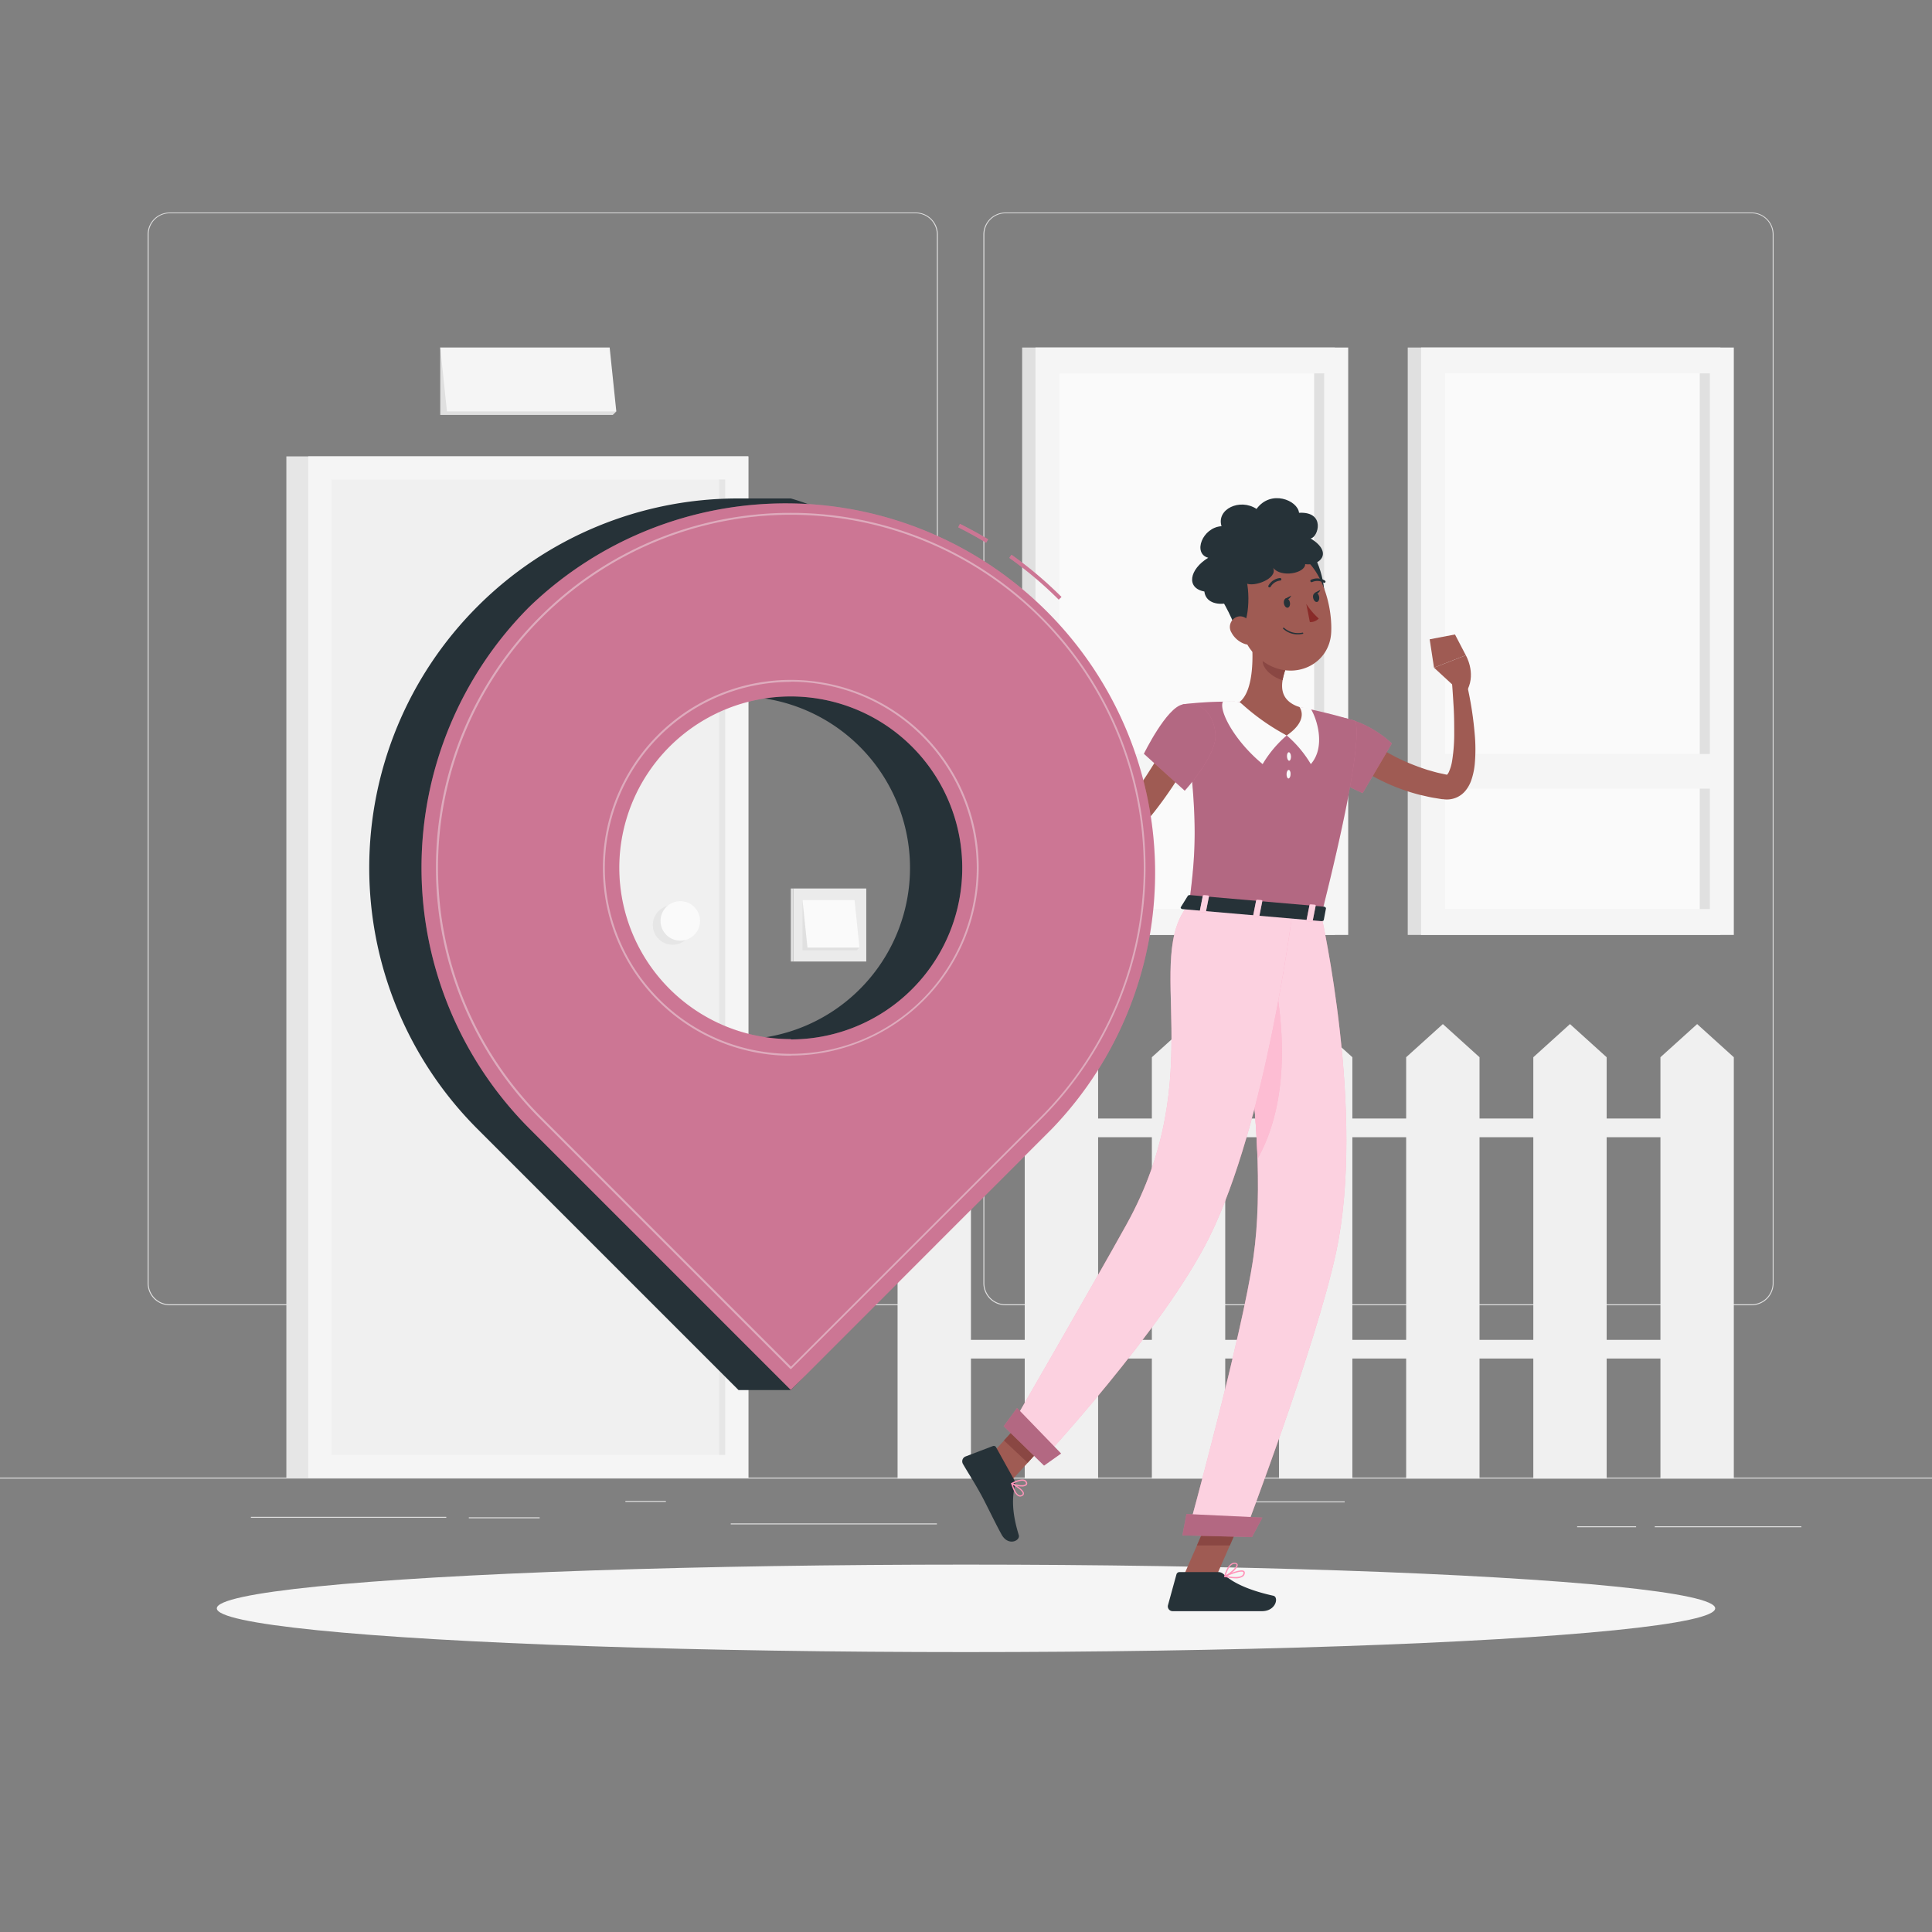 <svg xmlns="http://www.w3.org/2000/svg" viewBox="0 0 500 500"><rect x="0" y="0" width="500" height="500" fill="#808080" stroke="none"/><g id="freepik--background-complete--inject-243"><rect y="382.4" width="500" height="0.25" style="fill:#e0e0e0"></rect><rect x="161.85" y="388.44" width="10.48" height="0.25" style="fill:#e0e0e0"></rect><rect x="428.25" y="395" width="37.94" height="0.25" style="fill:#e0e0e0"></rect><rect x="317.34" y="388.56" width="30.66" height="0.25" style="fill:#e0e0e0"></rect><rect x="189.11" y="394.26" width="53.36" height="0.25" style="fill:#e0e0e0"></rect><rect x="121.33" y="392.68" width="18.34" height="0.25" style="fill:#e0e0e0"></rect><rect x="408.16" y="395" width="15.26" height="0.25" style="fill:#e0e0e0"></rect><rect x="64.93" y="392.56" width="50.57" height="0.25" style="fill:#e0e0e0"></rect><path d="M237,337.8H43.91a5.71,5.71,0,0,1-5.7-5.71V60.66A5.71,5.71,0,0,1,43.91,55H237a5.71,5.71,0,0,1,5.71,5.71V332.09A5.71,5.71,0,0,1,237,337.8ZM43.91,55.2a5.46,5.46,0,0,0-5.45,5.46V332.09a5.46,5.46,0,0,0,5.45,5.46H237a5.47,5.47,0,0,0,5.46-5.46V60.66A5.47,5.47,0,0,0,237,55.2Z" style="fill:#e0e0e0"></path><path d="M453.31,337.8H260.21a5.72,5.72,0,0,1-5.71-5.71V60.66A5.72,5.72,0,0,1,260.21,55h193.1A5.71,5.71,0,0,1,459,60.66V332.09A5.71,5.71,0,0,1,453.31,337.8ZM260.21,55.2a5.47,5.47,0,0,0-5.46,5.46V332.09a5.47,5.47,0,0,0,5.46,5.46h193.1a5.47,5.47,0,0,0,5.46-5.46V60.66a5.47,5.47,0,0,0-5.46-5.46Z" style="fill:#e0e0e0"></path><rect x="74.11" y="118.11" width="119.56" height="264.41" style="fill:#e6e6e6"></rect><rect x="79.78" y="118.11" width="113.89" height="264.41" style="fill:#f5f5f5"></rect><rect x="10.52" y="199.37" width="252.41" height="101.89" transform="translate(387.04 113.6) rotate(90)" style="fill:#f0f0f0"></rect><rect x="60.68" y="249.54" width="252.41" height="1.56" transform="translate(437.21 63.43) rotate(90)" style="fill:#e6e6e6"></rect><circle cx="174.06" cy="239.39" r="5.11" style="fill:#e6e6e6"></circle><circle cx="176.06" cy="238.33" r="5.11" style="fill:#fafafa"></circle><rect x="364.32" y="89.94" width="80.93" height="152.02" style="fill:#e0e0e0"></rect><rect x="367.78" y="89.94" width="80.93" height="152.02" style="fill:#f5f5f5"></rect><rect x="338.92" y="131.69" width="138.64" height="68.52" transform="translate(574.19 -242.29) rotate(90)" style="fill:#fafafa"></rect><rect x="371.88" y="164.64" width="138.64" height="2.61" transform="translate(607.15 -275.25) rotate(90)" style="fill:#e0e0e0"></rect><rect x="370.35" y="195.12" width="75.8" height="8.98" style="fill:#f5f5f5"></rect><rect x="264.53" y="89.94" width="80.93" height="152.02" style="fill:#e0e0e0"></rect><rect x="267.98" y="89.94" width="80.93" height="152.02" style="fill:#f5f5f5"></rect><rect x="239.12" y="131.69" width="138.64" height="68.52" transform="translate(474.4 -142.5) rotate(90)" style="fill:#fafafa"></rect><rect x="272.08" y="164.64" width="138.64" height="2.61" transform="translate(507.35 -175.45) rotate(90)" style="fill:#e0e0e0"></rect><rect x="270.55" y="195.12" width="75.8" height="8.98" style="fill:#f5f5f5"></rect><polygon points="159.5 106.48 158.59 107.39 113.94 107.39 113.94 89.94 159.5 106.48" style="fill:#e0e0e0"></polygon><polygon points="115.67 106.48 159.5 106.48 157.78 89.94 113.94 89.94 115.67 106.48" style="fill:#f5f5f5"></polygon><rect x="205.3" y="229.94" width="18.9" height="18.9" transform="translate(429.49 478.78) rotate(180)" style="fill:#ebebeb"></rect><rect x="204.66" y="229.94" width="0.64" height="18.9" style="fill:#e0e0e0"></rect><polygon points="222.43 245.24 221.75 245.92 207.69 245.92 207.69 232.96 222.43 245.24" style="fill:#e0e0e0"></polygon><polygon points="208.97 245.24 222.43 245.24 221.16 232.96 207.69 232.96 208.97 245.24" style="fill:#fafafa"></polygon><polygon points="232.29 273.61 241.79 265.03 251.28 273.61 251.28 382.65 232.29 382.65 232.29 273.61" style="fill:#f0f0f0"></polygon><polygon points="265.2 273.61 274.69 265.03 284.19 273.61 284.19 382.65 265.2 382.65 265.2 273.61" style="fill:#f0f0f0"></polygon><polygon points="298.1 273.61 307.6 265.03 317.09 273.61 317.09 382.65 298.1 382.65 298.1 273.61" style="fill:#f0f0f0"></polygon><polygon points="331.01 273.61 340.5 265.03 349.99 273.61 349.99 382.65 331.01 382.65 331.01 273.61" style="fill:#f0f0f0"></polygon><polygon points="363.91 273.61 373.41 265.03 382.9 273.61 382.9 382.65 363.91 382.65 363.91 273.61" style="fill:#f0f0f0"></polygon><polygon points="396.82 273.61 406.31 265.03 415.8 273.61 415.8 382.65 396.82 382.65 396.82 273.61" style="fill:#f0f0f0"></polygon><polygon points="429.72 273.61 439.22 265.03 448.71 273.61 448.71 382.65 429.72 382.65 429.72 273.61" style="fill:#f0f0f0"></polygon><rect x="241.79" y="289.48" width="197.43" height="4.84" transform="translate(681 583.79) rotate(180)" style="fill:#f0f0f0"></rect><rect x="241.79" y="346.76" width="197.43" height="4.84" transform="translate(681 698.35) rotate(180)" style="fill:#f0f0f0"></rect></g><g id="freepik--Shadow--inject-243"><ellipse cx="250" cy="416.24" rx="193.89" ry="11.32" style="fill:#f5f5f5"></ellipse></g><g id="freepik--Character--inject-243"><path d="M351.94,189.79l.53.45.63.5c.42.34.87.68,1.31,1,.9.65,1.82,1.29,2.78,1.87a50.64,50.64,0,0,0,5.93,3.22,60.81,60.81,0,0,0,6.31,2.42c1.09.29,2.16.65,3.27.87l1.66.36.2,0h0l0,0s0,0-.05,0-.1.11,0,0a2.47,2.47,0,0,0,.48-.75,11.31,11.31,0,0,0,.81-2.76,44.24,44.24,0,0,0,.55-6.75c0-2.33,0-4.7-.14-7.07s-.29-4.78-.49-7.13l3.5-.63a91.18,91.18,0,0,1,2.44,14.66,42.61,42.61,0,0,1,0,7.74,18,18,0,0,1-.94,4.27,8.92,8.92,0,0,1-1.31,2.39,6.19,6.19,0,0,1-2.84,2.09,6.34,6.34,0,0,1-2.7.34l-.41-.05-.24,0-1.91-.31c-1.28-.19-2.53-.53-3.8-.8a51.47,51.47,0,0,1-7.34-2.47,52.87,52.87,0,0,1-6.9-3.55c-1.11-.67-2.18-1.41-3.24-2.18-.53-.39-1.05-.79-1.57-1.21-.26-.21-.51-.43-.77-.66s-.49-.43-.83-.75Z" style="fill:#9f5b53"></path><path d="M341.91,185.59c10.13-1.38,18.31,6.81,18.31,6.81l-7.56,12.86S341,200.35,339.24,196C337.42,191.5,336.71,186.29,341.91,185.59Z" style="fill:#FF94B9"></path><path d="M341.91,185.59c10.13-1.38,18.31,6.81,18.31,6.81l-7.56,12.86S341,200.35,339.24,196C337.42,191.5,336.71,186.29,341.91,185.59Z" style="opacity:0.3"></path><path d="M376.67,177.91l-5.55-5.12,8.23-3.21s2.61,4.4.5,8.8Z" style="fill:#9f5b53"></path><polygon points="370 165.45 376.55 164.2 379.35 169.58 371.12 172.79 370 165.45" style="fill:#9f5b53"></polygon><polygon points="306 408.57 314.16 409.37 322.66 389.94 314.5 389.14 306 408.57" style="fill:#9f5b53"></polygon><polygon points="253.43 379.85 259.56 385.61 272.79 371.06 266.66 365.31 253.43 379.85" style="fill:#9f5b53"></polygon><path d="M262.39,382.85l-4.61-8.3a.67.67,0,0,0-.83-.31l-7.09,2.7a1.35,1.35,0,0,0-.66,1.91c1.66,2.87,2.6,4.17,4.62,7.82,1.25,2.24,3.68,7.39,5.4,10.49s4.88,1.57,4.44.12c-2-6.48-1.6-10.09-1-12.95A2.22,2.22,0,0,0,262.39,382.85Z" style="fill:#263238"></path><path d="M315.25,406.85h-10a.83.83,0,0,0-.79.61l-2.18,7.93a1.24,1.24,0,0,0,1.23,1.58c3.53,0,5.2,0,9.61,0h13.47c3.67,0,4.43-3.7,2.92-4-6.8-1.5-10.72-3.58-12.81-5.55A2.06,2.06,0,0,0,315.25,406.85Z" style="fill:#263238"></path><polygon points="322.65 389.95 318.28 399.96 309.76 399.96 314.49 389.15 322.65 389.95" style="fill:#8a4743"></polygon><polygon points="266.65 365.31 272.79 371.07 265.96 378.56 259.83 372.8 266.65 365.31" style="fill:#8a4743"></polygon><path d="M350.58,186.53s3.66,1.62-8.64,50.32l-34.19-3c1.78-13.87,2.54-22.45-1.65-51.58a102.21,102.21,0,0,1,14.69-.65A108.91,108.91,0,0,1,336.31,183,146.44,146.44,0,0,1,350.58,186.53Z" style="fill:#FF94B9"></path><path d="M350.58,186.53s3.66,1.62-8.64,50.32l-34.19-3c1.78-13.87,2.54-22.45-1.65-51.58a102.21,102.21,0,0,1,14.69-.65A108.91,108.91,0,0,1,336.31,183,146.44,146.44,0,0,1,350.58,186.53Z" style="opacity:0.3"></path><path d="M320.79,181.66s-1.94-.21-4.23-.21c-1.38,2.13,2.81,10.22,10.21,16.3a29.78,29.78,0,0,1,6.23-7.42Z" style="fill:#fafafa"></path><path d="M336.31,183a15.42,15.42,0,0,1,2.93.47c1.38,2.13,4.05,9.66,0,14.28a29.78,29.78,0,0,0-6.23-7.42Z" style="fill:#fafafa"></path><path d="M334.11,195.75c0,.61-.17,1.11-.46,1.13s-.54-.47-.58-1.07.17-1.12.46-1.13S334.08,195.14,334.11,195.75Z" style="fill:#fafafa"></path><path d="M334,200.38c0,.6-.26,1.09-.55,1.09s-.5-.51-.49-1.12.26-1.09.55-1.09S334.05,199.77,334,200.38Z" style="fill:#fafafa"></path><path d="M323.84,164.31c.55,5.08.73,14.32-3,17.35A57.68,57.68,0,0,0,333,190.33c5.94-4.1,3.31-7.33,3.31-7.33-5.45-1.81-4.95-5.93-3.65-9.73Z" style="fill:#9f5b53"></path><path d="M327.44,168l5.22,5.3a16.7,16.7,0,0,0-.72,2.71c-2.1-.49-5.14-2.67-5.17-4.92A8.79,8.79,0,0,1,327.44,168Z" style="fill:#8a4743"></path><path d="M333.82,149.26s5.54,5.44,6.76,8.09c3.36,1.25,2.45-7.6-.1-12.72C336,148.62,333.82,149.26,333.82,149.26Z" style="fill:#263238"></path><path d="M319.37,156.37c2.12,8.12,2.84,11.6,7.82,15,7.48,5.11,17,.73,17.33-7.85.32-7.73-3.2-19.7-11.88-21.38A11.43,11.43,0,0,0,319.37,156.37Z" style="fill:#9f5b53"></path><path d="M337.78,146c3.72.55,7.43-2.93,1.41-6.66,1.93-.2,4-7-3-6.63-.34-3.23-7.27-6.11-11-1-4.31-2.84-10.43.06-9.06,4.47-4.95.31-7.53,7.07-3.44,8.17-4.92,3-5.78,7.85-1,8.73.66,5.61,11.65,3.1,10.8-2.12,2,1.07,8.28-1.23,7-4C331.52,149.57,337.78,148.38,337.78,146Z" style="fill:#263238"></path><path d="M315,153.14s4.08,6.6,4.62,9.47c3,2,4.21-6.79,3-12.37C317.25,153,315,153.14,315,153.14Z" style="fill:#263238"></path><path d="M318.7,163.7a6.17,6.17,0,0,0,3.6,3c2.06.61,3.13-1.22,2.6-3.18-.49-1.77-2.14-4.22-4.22-4A2.76,2.76,0,0,0,318.7,163.7Z" style="fill:#9f5b53"></path><path d="M341.94,236.85s11.57,51.17,3.84,87.24c-5.17,24.16-23.82,73-23.82,73l-14.58-.38s14.12-51.22,17-71.36c5-34.46-7.52-90.64-7.52-90.64Z" style="fill:#FF94B9"></path><path d="M341.94,236.85s11.57,51.17,3.84,87.24c-5.17,24.16-23.82,73-23.82,73l-14.58-.38s14.12-51.22,17-71.36c5-34.46-7.52-90.64-7.52-90.64Z" style="fill:#fafafa;opacity:0.6"></path><path d="M328.6,247.18l-7.29,11.5a352.87,352.87,0,0,1,4.17,41.19C335.73,281.51,330.88,256.9,328.6,247.18Z" style="fill:#FF94B9"></path><path d="M328.6,247.18l-7.29,11.5a352.87,352.87,0,0,1,4.17,41.19C335.73,281.51,330.88,256.9,328.6,247.18Z" style="fill:#fafafa;opacity:0.4"></path><polygon points="324.02 397.81 306 397.36 307.05 391.82 326.71 392.75 324.02 397.81" style="fill:#FF94B9"></polygon><polygon points="324.02 397.81 306 397.36 307.05 391.82 326.71 392.75 324.02 397.81" style="opacity:0.3"></polygon><path d="M334.46,236.3s-6.78,54.27-21.49,83.89c-11.88,23.93-43.59,58-43.59,58l-8.1-8.35s21.41-37,30.24-52.92c21.65-39,4-68.72,16.23-83Z" style="fill:#FF94B9"></path><path d="M334.46,236.3s-6.78,54.27-21.49,83.89c-11.88,23.93-43.59,58-43.59,58l-8.1-8.35s21.41-37,30.24-52.92c21.65-39,4-68.72,16.23-83Z" style="fill:#fafafa;opacity:0.6"></path><polygon points="270.2 379.3 259.74 369.11 263.21 364.38 274.61 376.17 270.2 379.3" style="fill:#FF94B9"></polygon><polygon points="270.2 379.3 259.74 369.11 263.21 364.38 274.61 376.17 270.2 379.3" style="opacity:0.3"></polygon><path d="M307.41,231.84l-1.81,2.92c-.14.23.13.5.52.53l35.85,3.1c.31,0,.58-.1.62-.29l.57-3c0-.21-.21-.42-.55-.45l-34.62-3A.63.63,0,0,0,307.41,231.84Z" style="fill:#263238"></path><path d="M311.73,236.11l-.93-.08c-.19,0-.32-.12-.3-.24l.78-3.94c0-.11.2-.19.38-.18l.93.08c.18,0,.31.13.29.24l-.78,3.94C312.08,236.05,311.91,236.13,311.73,236.11Z" style="fill:#FF94B9"></path><path d="M311.73,236.11l-.93-.08c-.19,0-.32-.12-.3-.24l.78-3.94c0-.11.2-.19.38-.18l.93.08c.18,0,.31.13.29.24l-.78,3.94C312.08,236.05,311.91,236.13,311.73,236.11Z" style="fill:#fafafa;opacity:0.6"></path><path d="M339.34,238.5l-.93-.08c-.18,0-.31-.12-.29-.24l.78-3.94c0-.11.19-.19.37-.18l.93.08c.19,0,.32.13.3.24l-.78,3.94A.35.35,0,0,1,339.34,238.5Z" style="fill:#FF94B9"></path><path d="M339.34,238.5l-.93-.08c-.18,0-.31-.12-.29-.24l.78-3.94c0-.11.19-.19.37-.18l.93.08c.19,0,.32.13.3.24l-.78,3.94A.35.35,0,0,1,339.34,238.5Z" style="fill:#fafafa;opacity:0.6"></path><path d="M325.53,237.31l-.92-.08c-.19,0-.32-.13-.3-.24l.78-3.94c0-.12.19-.2.38-.18l.92.08c.19,0,.32.12.3.24l-.78,3.93C325.89,237.24,325.72,237.32,325.53,237.31Z" style="fill:#FF94B9"></path><path d="M325.53,237.31l-.92-.08c-.19,0-.32-.13-.3-.24l.78-3.94c0-.12.19-.2.38-.18l.92.08c.19,0,.32.12.3.24l-.78,3.93C325.89,237.24,325.72,237.32,325.53,237.31Z" style="fill:#fafafa;opacity:0.6"></path><path d="M332.28,156.22c.13.67.59,1.14,1,1.05s.68-.69.55-1.36-.59-1.14-1-1.06S332.15,155.55,332.28,156.22Z" style="fill:#263238"></path><path d="M339.84,154.73c.13.67.59,1.14,1,1.06s.68-.7.55-1.37-.59-1.14-1-1S339.7,154.06,339.84,154.73Z" style="fill:#263238"></path><path d="M340.2,153.44l1.52-.78S341.14,154.08,340.2,153.44Z" style="fill:#263238"></path><path d="M338.06,156.28a18.35,18.35,0,0,0,3.23,3.79,2.94,2.94,0,0,1-2.3.92Z" style="fill:#892b29"></path><path d="M335.9,164.18a5.54,5.54,0,0,1-3.81-1.45.18.18,0,0,1,0-.24.17.17,0,0,1,.24,0,5.46,5.46,0,0,0,4.75,1.23.17.17,0,0,1,.2.13.16.16,0,0,1-.13.19A6.25,6.25,0,0,1,335.9,164.18Z" style="fill:#263238"></path><path d="M328.56,152a.38.38,0,0,1-.17,0,.34.34,0,0,1-.11-.46,3.88,3.88,0,0,1,3-1.95h0a.34.34,0,0,1,.34.32.33.33,0,0,1-.32.34,3.27,3.27,0,0,0-2.47,1.63A.32.32,0,0,1,328.56,152Z" style="fill:#263238"></path><path d="M342.76,150.82a.32.32,0,0,1-.16,0,3.24,3.24,0,0,0-3-.19.34.34,0,0,1-.45-.14.34.34,0,0,1,.14-.45,3.88,3.88,0,0,1,3.58.2.33.33,0,0,1,.13.45A.32.32,0,0,1,342.76,150.82Z" style="fill:#263238"></path><path d="M308.7,194.55a83.92,83.92,0,0,1-4.62,8.07c-1.68,2.58-3.46,5.08-5.37,7.51a77.91,77.91,0,0,1-6.22,6.91c-1.13,1.08-2.26,2.16-3.48,3.16l-.9.77a10.9,10.9,0,0,1-1.34.94,7.23,7.23,0,0,1-3.81,1,6.82,6.82,0,0,1-3.77-1.33,10.29,10.29,0,0,1-2.22-2.2,21.6,21.6,0,0,1-2.53-4.51,54.12,54.12,0,0,1-2.81-8.93A119.26,119.26,0,0,1,269,188l3.53-.44c.57,2.84,1.18,5.74,1.89,8.58s1.43,5.67,2.3,8.41a58.84,58.84,0,0,0,3,7.88,15.94,15.94,0,0,0,2,3.15,4.43,4.43,0,0,0,1,.87c.28.16.37.13.38.11a1.3,1.3,0,0,0,.4-.2c.13-.09.29-.22.46-.36l.76-.72c1-.93,2-1.95,3-3,1.92-2.07,3.7-4.29,5.44-6.54s3.33-4.65,4.85-7.08c.77-1.2,1.51-2.43,2.24-3.67s1.42-2.52,2-3.68Z" style="fill:#9f5b53"></path><path d="M274.1,188.79l-.89-7.49-7.42,4.78s2.43,4,5.79,5.08Z" style="fill:#9f5b53"></path><polygon points="270.46 178.26 265.61 182.84 265.79 186.08 273.21 181.3 270.46 178.26" style="fill:#9f5b53"></polygon><path d="M306.1,182.31c-4.19.75-10.06,12.77-10.06,12.77l10.57,9.55s8.4-9.16,7.95-14.62C314.18,185.37,311.44,181.37,306.1,182.31Z" style="fill:#FF94B9"></path><path d="M306.1,182.31c-4.19.75-10.06,12.77-10.06,12.77l10.57,9.55s8.4-9.16,7.95-14.62C314.18,185.37,311.44,181.37,306.1,182.31Z" style="opacity:0.3"></path><path d="M264,387.31a.87.87,0,0,1-.32-.06c-1-.33-1.66-2.19-2-3.27a.18.18,0,0,1,.06-.17.17.17,0,0,1,.18,0c.31.16,3,1.59,3.07,2.65a.64.64,0,0,1-.28.59A1.2,1.2,0,0,1,264,387.31Zm-1.85-3c.46,1.48,1.06,2.47,1.63,2.66a.82.82,0,0,0,.76-.17.32.32,0,0,0,.15-.3C264.64,385.82,263.07,384.8,262.15,384.28Z" style="fill:#FF94B9"></path><path d="M264.42,384.7a6,6,0,0,1-2.63-.62.16.16,0,0,1-.08-.14.18.18,0,0,1,.08-.15c.09-.05,2.21-1.21,3.35-.81a1,1,0,0,1,.63.6.68.68,0,0,1-.15.82A2,2,0,0,1,264.42,384.7Zm-2.18-.76c.91.39,2.67.63,3.16.2.08-.07.17-.18.06-.44a.66.66,0,0,0-.43-.4C264.26,383,262.84,383.64,262.24,383.94Z" style="fill:#FF94B9"></path><path d="M319.7,408.47a13.44,13.44,0,0,1-2.74-.35.16.16,0,0,1-.13-.14.17.17,0,0,1,.09-.17c.42-.2,4.06-1.87,5-1.26a.57.57,0,0,1,.24.52,1.23,1.23,0,0,1-.5.94A3.31,3.31,0,0,1,319.7,408.47Zm-2.17-.57c1.08.2,3.08.46,3.9-.16a.85.85,0,0,0,.36-.69c0-.14,0-.19-.09-.22C321.19,406.48,319,407.23,317.53,407.9Z" style="fill:#FF94B9"></path><path d="M317,408.13a.21.21,0,0,1-.11,0,.18.18,0,0,1-.06-.17c0-.15.89-3.75,2.84-3.51.49.06.63.31.65.5.13.92-2.17,2.76-3.26,3.2Zm2.49-3.4c-1.26,0-2,2.09-2.24,2.93,1.18-.62,2.82-2.12,2.74-2.7,0,0,0-.18-.36-.22Z" style="fill:#FF94B9"></path><path d="M332.65,154.93l1.51-.78S333.58,155.57,332.65,154.93Z" style="fill:#263238"></path></g><g id="freepik--Graphics--inject-243"><path d="M123.53,157a95.27,95.27,0,0,1,67.59-28h13.53s63.83,16.71,63.83,85.09c0,66.84-44.19,126-63.82,145.66H191.14l-67.61-67.61A95.6,95.6,0,0,1,123.53,157Zm67.6,112a44.38,44.38,0,1,0-44.38-44.37A44.38,44.38,0,0,0,191.13,268.92Z" style="fill:#263238"></path><path d="M274,155.19a100.32,100.32,0,0,0-12.8-10.81l.57-.82a101,101,0,0,1,12.94,10.93Zm-18.78-14.72c-2.35-1.42-4.79-2.76-7.24-4l.44-.9c2.48,1.23,4.94,2.58,7.32,4Z" style="fill:#FF94B9"></path><path d="M274,155.19a100.32,100.32,0,0,0-12.8-10.81l.57-.82a101,101,0,0,1,12.94,10.93Zm-18.78-14.72c-2.35-1.42-4.79-2.76-7.24-4l.44-.9c2.48,1.23,4.94,2.58,7.32,4Z" style="opacity:0.2"></path><path d="M137.05,157A95.59,95.59,0,0,1,272.23,292.14l-67.57,67.58-67.61-67.61A95.58,95.58,0,0,1,137.05,157Zm67.6,112a44.38,44.38,0,1,0-44.38-44.37A44.38,44.38,0,0,0,204.65,268.92Z" style="fill:#FF94B9"></path><path d="M137.05,157A95.59,95.59,0,0,1,272.23,292.14l-67.57,67.58-67.61-67.61A95.58,95.58,0,0,1,137.05,157Zm67.6,112a44.38,44.38,0,1,0-44.38-44.37A44.38,44.38,0,0,0,204.65,268.92Z" style="opacity:0.2"></path><path d="M204.66,354.31a.25.25,0,0,1-.18-.08L139.7,289.46a91.82,91.82,0,1,1,129.88,0l-64.75,64.74A.23.23,0,0,1,204.66,354.31Zm0-221.09a91.32,91.32,0,0,0-64.56,155.89l64.6,64.59,64.57-64.56.17.17-.17-.17a91.35,91.35,0,0,0-64.61-155.92Zm0,140a48.63,48.63,0,1,1,48.63-48.62A48.68,48.68,0,0,1,204.65,273.17Zm0-96.75a48.13,48.13,0,1,0,48.13,48.13A48.18,48.18,0,0,0,204.65,176.42Z" style="fill:#fafafa;opacity:0.4;mix-blend-mode:color-dodge"></path></g></svg>